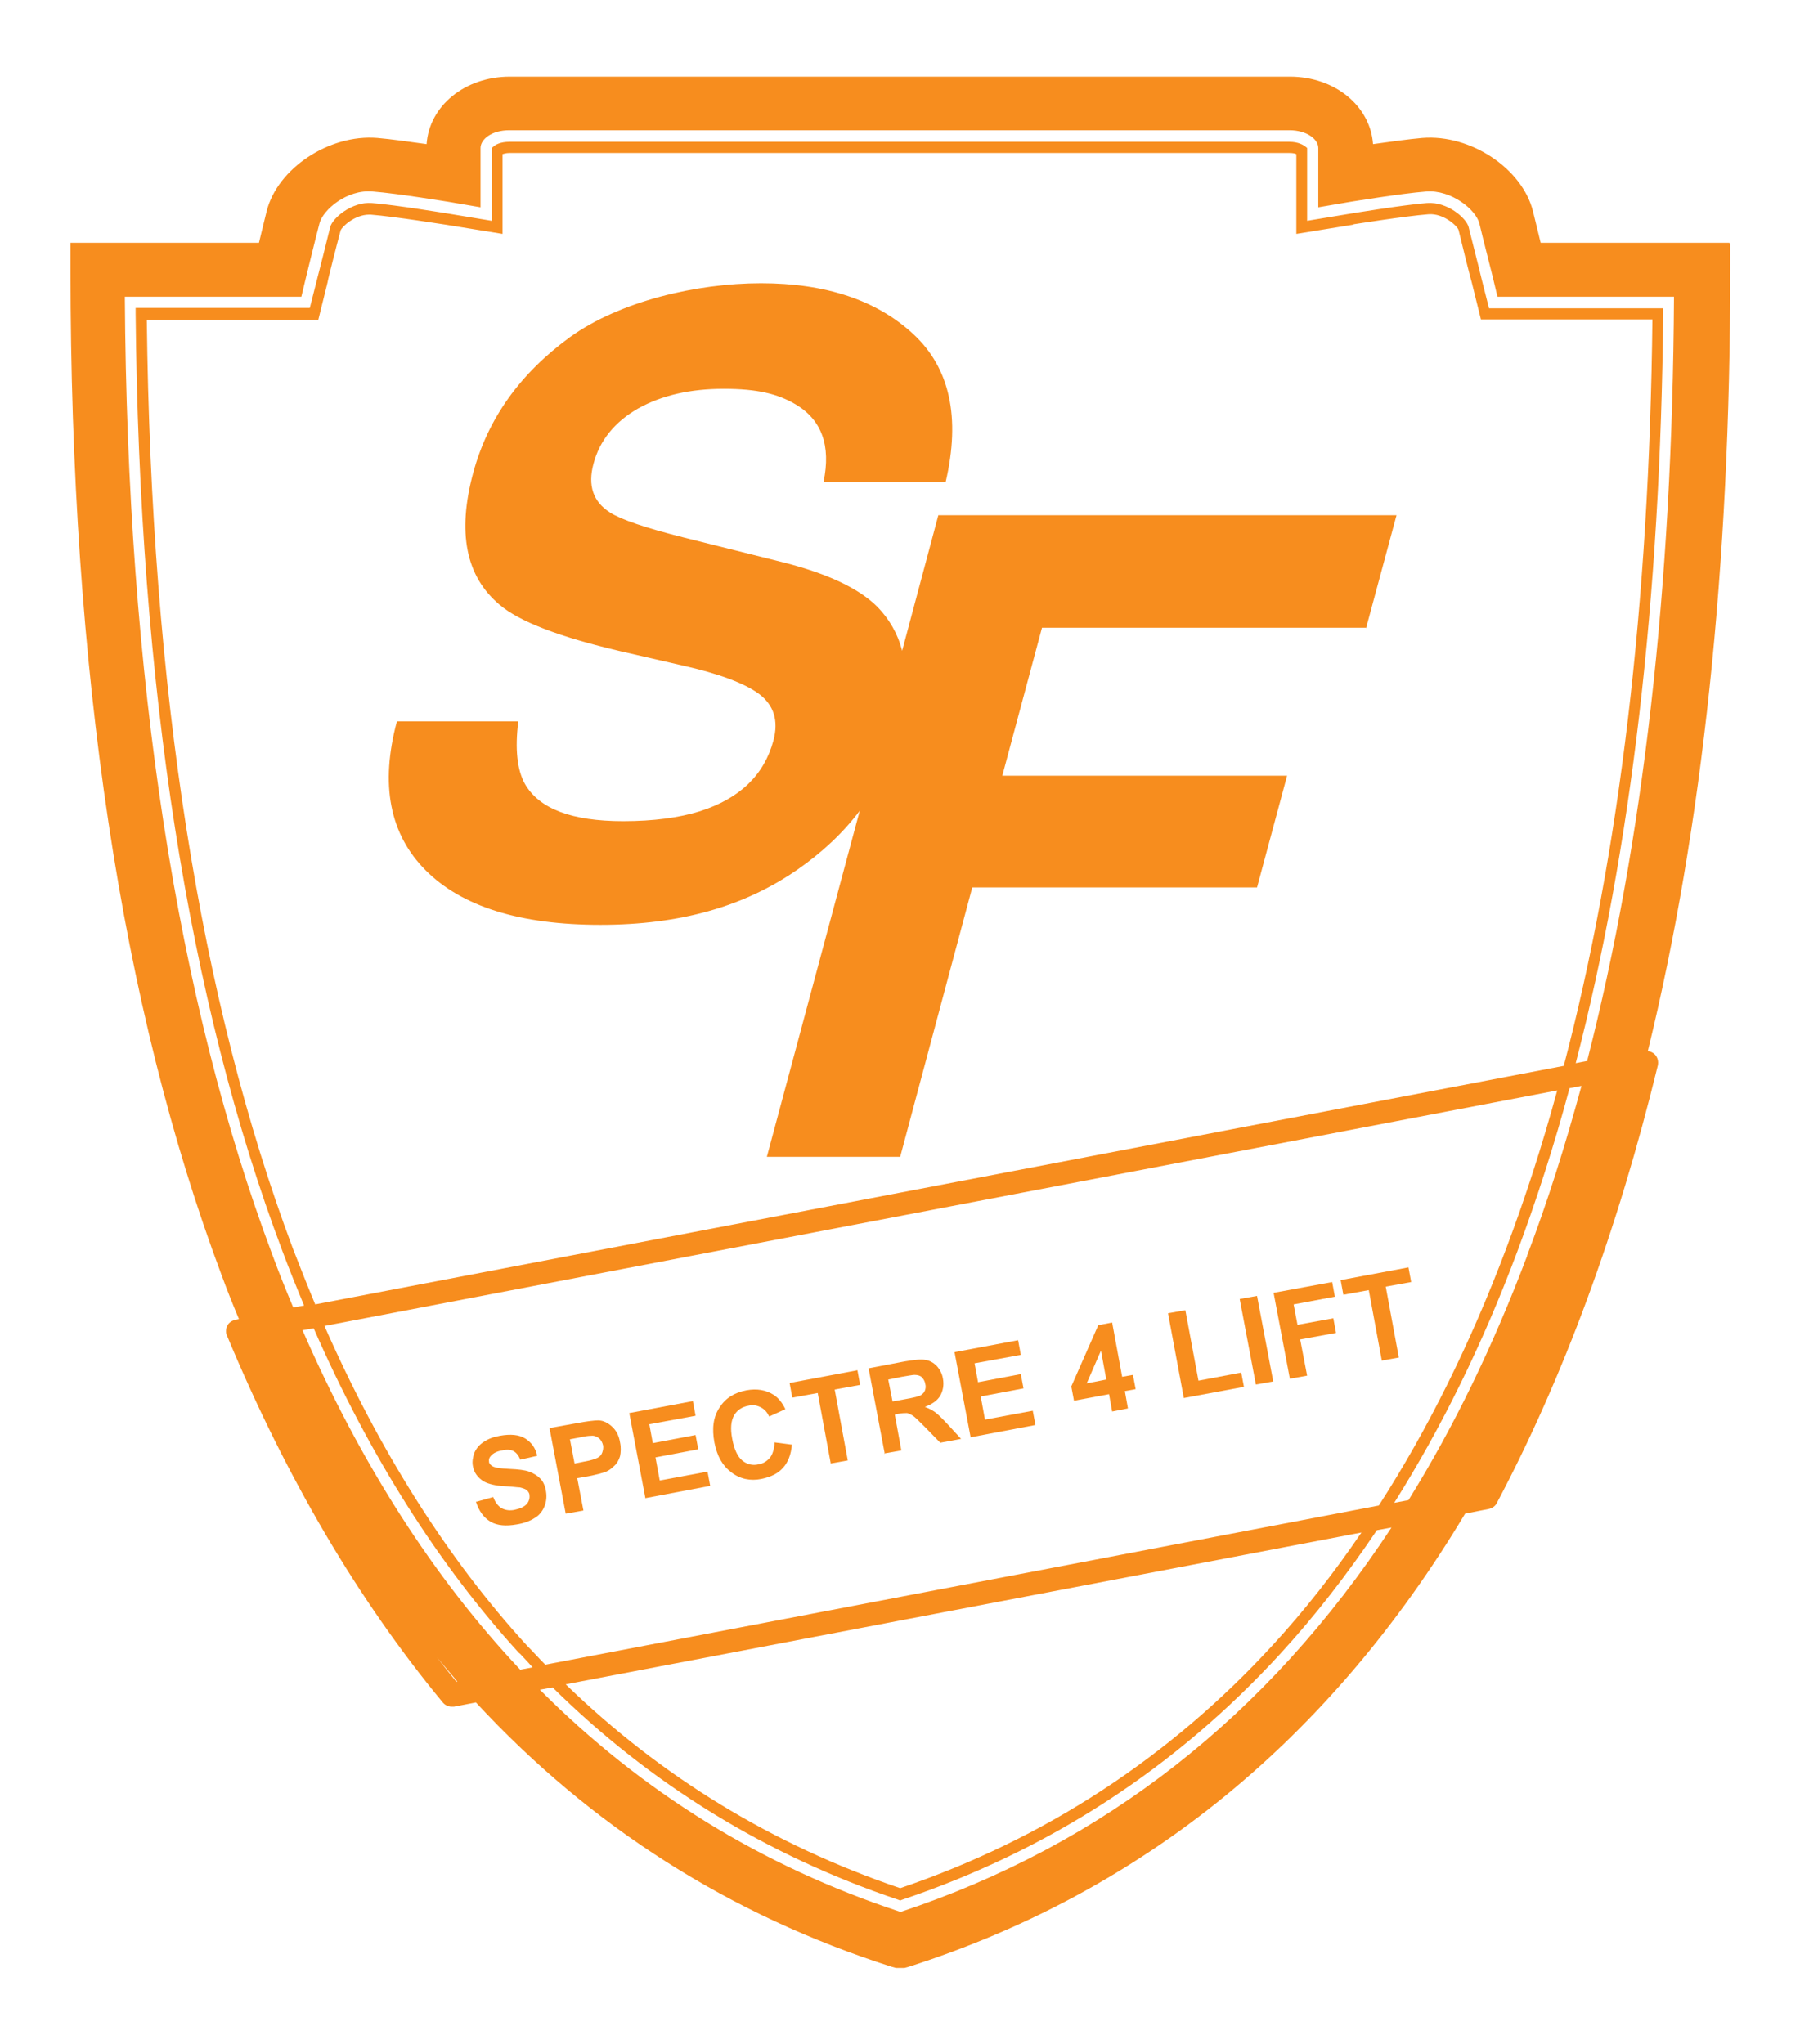 <?xml version="1.0" encoding="UTF-8"?>
<svg id="Layer_1" xmlns="http://www.w3.org/2000/svg" version="1.1" viewBox="0 0 467.1 530.4">
  <!-- Generator: Adobe Illustrator 29.0.1, SVG Export Plug-In . SVG Version: 2.1.0 Build 192)  -->
  <defs>
    <style>
      .st0 {
        fill: #939598;
      }

      .st1 {
        fill: #f78d1e;
      }
    </style>
  </defs>
  <path class="st0" d="M232.7,89.8c0-.2,0-.4,0-.6,0-.2,0-.4,0-.6,0,.2,0,.4,0,.6,0,.2,0,.4,0,.6Z"/>
  <path class="st1" d="M354.5,163l7.9-29.3h-118.9l-9.4,35.2c-1.1-4.4-3.3-8.2-6.4-11.4-4.8-4.8-12.9-8.6-24.2-11.5l-26-6.5c-10-2.5-16.4-4.7-19.2-6.5-4.4-2.8-5.8-7-4.3-12.6,1.6-6.1,5.5-10.9,11.6-14.4,6.1-3.4,13.5-5.1,22.2-5.1s14,1.3,18.6,4c6.8,4,9.3,10.7,7.3,20.2h31.7c3.9-16.8,1.1-29.6-8.4-38.4-9.5-8.8-22.7-13.2-39.5-13.2s-36.7,4.7-49.6,14c-12.9,9.4-21.3,21.1-25.1,35.2-4.2,15.5-1.9,26.9,6.8,34.2,5.1,4.4,15.6,8.4,31.4,12.1l16.1,3.7c9.4,2.1,16.1,4.6,19.9,7.4,3.8,2.9,5.1,6.9,3.7,12.1-2.4,8.9-8.7,15-19,18.3-5.4,1.7-12.1,2.6-20,2.6-13.3,0-21.8-3.2-25.5-9.7-2-3.6-2.6-9-1.7-16.2h-31.5c-4.4,16.4-1.9,29.3,7.5,38.7,9.4,9.4,24.5,14.1,45.3,14.1s37.4-4.8,51.1-14.3c6.5-4.5,11.9-9.6,16.2-15.3l-24.1,89.8h34.6l18.7-69.9h73.9l7.8-29h-73.9l10.3-38.4h84.3Z"/>
  <path class="st1" d="M448.7,63h-48.9c-.7-3-1.6-6.5-2-8.2-2.8-11.1-16.2-20-28.7-19-3.5.3-8.5,1-12.8,1.6-.7-9.9-9.9-17.5-21.6-17.5h-202.4c-11.7,0-20.9,7.6-21.6,17.5-4.3-.6-9.3-1.3-12.8-1.6-12.5-1-25.9,7.9-28.7,19-.4,1.7-1.3,5.2-2,8.2H18.3v7.1c0,103.8,13.2,191.5,39.2,260.8,1.4,3.8,2.9,7.6,4.5,11.4l-.9.2c-.9.2-1.7.7-2.1,1.5s-.5,1.8-.1,2.6c15.3,36.8,34.2,68.9,56,95.2.6.7,1.4,1.1,2.3,1.1s.4,0,.6,0l5.7-1.1c29.8,32.2,65.9,55.2,107.9,68.6l1.1.3h2.2l1.1-.3c60.9-19.5,109.3-59,144.4-117.6l6.1-1.2c.9-.2,1.7-.7,2.1-1.5,17.3-32.6,31.4-70.9,41.8-113.6.2-1,0-2-.7-2.8-.5-.5-1.2-.9-1.9-.9,14.2-58.1,21.4-125.9,21.4-202.5v-7.1ZM351.3,58.2c.1,0,13.1-2.1,19.4-2.6,4-.3,7.6,3.2,7.8,4.1.8,3.4,3.3,13.4,3.4,13.5l2.4,9.7h44.5c-.8,73.6-8.5,138.5-23,193.7l-324,61.9c-2-4.8-3.9-9.6-5.8-14.5-24.1-64.2-36.8-145.2-37.9-241h44.5l2.4-9.7c0-.4,2.5-10.2,3.4-13.5.3-.9,3.6-4.1,7.4-4.1s.3,0,.4,0c6.3.5,19.2,2.6,19.4,2.6l14.8,2.4v-20.7c.4-.1.9-.3,1.8-.3h202.4c.8,0,1.4.1,1.8.3v20.7l14.8-2.4ZM404.1,283c-3.9,14.3-8.3,27.9-13.2,40.9-9.3,24.7-20.4,47.1-33.1,66.8l-216.3,41.3c-1.6-1.6-3.1-3.3-4.7-4.9-20.7-22.6-38.3-50.5-52.6-83l319.8-61.1ZM396.3,325.9c-8.8,23.3-19,44.4-30.8,63.4l-3.7.7c12.2-19.4,22.9-41.1,31.9-65.1,5-13.4,9.6-27.6,13.6-42.5l3.1-.6c-4.2,15.4-8.8,30.1-14.1,44ZM353.3,397.7c-7.2,10.6-14.9,20.4-23.1,29.3-26.7,29.1-59.2,50.3-96.6,63-33-11.2-62.1-28.9-86.8-52.9l206.5-39.4ZM134.8,429c1.1,1.2,2.3,2.4,3.4,3.7l-3.2.6c-22.5-23.9-41.3-53.3-56.5-88.1l2.9-.5c14.5,33.1,32.4,61.4,53.4,84.4ZM118.4,436.4c-1.7-2.1-3.4-4.2-5-6.3,1.8,2.1,3.5,4.2,5.3,6.3h-.3ZM233.5,496.1c-35.8-11.8-67-31.1-93.4-57.6l3.3-.6c25.4,25.1,55.5,43.6,89.7,55.1l.5.2.5-.2c38.1-12.8,71.1-34.3,98.2-63.9,8.9-9.7,17.2-20.4,25-32l3.8-.7c-32.2,49-74.9,82.4-127.5,99.8ZM412,275.3l-3.1.6c14.4-55.5,22-120.7,22.7-194.5v-1.4s-45.2,0-45.2,0l-1.9-7.5h0c-.2-.8-.8-3.4-3.4-13.6-.6-2.3-5.5-6.6-10.8-6.2-6.4.5-19.5,2.7-19.6,2.7l-11.5,1.9v-18.9l-.5-.4c-.4-.3-1.7-1.2-4.1-1.2h-202.4c-2.4,0-3.7.8-4.1,1.2l-.5.4v18.9l-11.5-1.9c-.1,0-13.2-2.2-19.6-2.7-5.2-.4-10.2,3.9-10.8,6.2-.8,3.3-3.3,13.2-3.4,13.5l-1.9,7.5h-45.2v1.4c.9,96.8,13.7,178.7,38.1,243.4,1.8,4.8,3.7,9.5,5.6,14.1l-2.8.5c-1.9-4.5-3.7-9-5.4-13.6-24.8-66.1-37.7-149.7-38.3-248.7h45.8l1.3-5.4s2.5-10.2,3.4-13.6c.9-3.6,7.2-8.9,13.8-8.3,6.5.5,19.7,2.7,19.8,2.7l8.2,1.4v-15.4c0-2.2,2.8-4.6,7.5-4.6h202.4c4.6,0,7.5,2.4,7.5,4.6v15.4l8.2-1.4c.1,0,13.3-2.2,19.8-2.7,6.5-.5,12.9,4.7,13.8,8.3.8,3.4,3.4,13.6,3.4,13.6l1.3,5.4h45.8c-.4,75.3-8,141.6-22.5,198.2Z"/>
  <g>
    <path class="st1" d="M123.7,389.7l4.3-1.2c.5,1.4,1.3,2.4,2.2,2.9s2.1.7,3.4.4c1.4-.3,2.5-.8,3.1-1.5.6-.7.8-1.5.7-2.3,0-.5-.3-.9-.7-1.3-.4-.3-1-.5-1.8-.7-.6,0-1.8-.2-3.8-.3-2.5-.1-4.3-.6-5.5-1.2-1.6-1-2.6-2.3-2.9-4.1-.2-1.1,0-2.2.4-3.4.5-1.1,1.2-2,2.4-2.8s2.5-1.3,4.2-1.6c2.8-.5,5-.3,6.6.7,1.6,1,2.7,2.5,3.1,4.5l-4.4,1c-.4-1.1-1-1.8-1.7-2.2-.7-.4-1.7-.5-3-.2-1.3.2-2.3.7-2.9,1.4-.4.4-.6.9-.5,1.5,0,.5.4.9.9,1.2.7.4,2.1.6,4.4.7,2.3.1,4,.3,5.1.7,1.1.4,2.1,1,2.9,1.8.8.8,1.3,2,1.5,3.4.2,1.3.1,2.5-.4,3.8-.5,1.2-1.3,2.3-2.5,3-1.2.8-2.8,1.4-4.7,1.7-2.8.5-5.1.3-6.8-.7-1.7-1-3-2.7-3.8-5.2Z"/>
    <path class="st1" d="M146.8,392.8l-4.2-22.2,7.2-1.3c2.7-.5,4.5-.7,5.4-.7,1.3,0,2.5.6,3.6,1.6,1.1,1,1.8,2.3,2.1,4.1.3,1.4.2,2.6,0,3.6-.3,1-.8,1.9-1.5,2.5-.7.7-1.4,1.2-2.1,1.5-1,.4-2.6.8-4.6,1.2l-2.9.5,1.6,8.4-4.5.8ZM147.9,373.5l1.2,6.3,2.5-.5c1.8-.3,2.9-.7,3.5-1,.6-.3,1-.8,1.2-1.4.2-.6.3-1.2.2-1.8-.2-.8-.5-1.4-1.1-1.9-.6-.4-1.2-.7-2-.6-.6,0-1.6.1-3.3.5l-2.2.4Z"/>
    <path class="st1" d="M167.5,388.9l-4.2-22.2,16.5-3.1.7,3.8-12,2.2.9,4.9,11.1-2.1.7,3.7-11.1,2.1,1.1,6,12.4-2.3.7,3.7-16.9,3.2Z"/>
    <path class="st1" d="M200.9,374.3l4.6.6c-.2,2.5-1,4.6-2.3,6-1.3,1.5-3.2,2.4-5.6,2.9-2.9.6-5.6,0-7.8-1.7-2.3-1.7-3.7-4.2-4.4-7.7-.7-3.7-.3-6.7,1.3-9.1,1.5-2.4,3.8-3.9,7-4.5,2.7-.5,5.1-.1,7.1,1.2,1.2.8,2.2,2,3,3.7l-4.2,1.9c-.5-1.1-1.2-1.9-2.2-2.4-1-.5-2-.7-3.2-.4-1.6.3-2.9,1.1-3.7,2.5-.8,1.4-1,3.4-.5,6,.5,2.8,1.4,4.7,2.6,5.7,1.2,1,2.7,1.4,4.3,1,1.2-.2,2.1-.8,2.9-1.7.7-.9,1.1-2.2,1.2-3.9Z"/>
    <path class="st1" d="M215.6,379.9l-3.4-18.4-6.6,1.2-.7-3.8,17.6-3.3.7,3.8-6.6,1.2,3.4,18.4-4.5.8Z"/>
    <path class="st1" d="M229.6,377.3l-4.2-22.2,9.4-1.8c2.4-.4,4.1-.6,5.3-.4,1.2.2,2.1.7,3,1.6.8.9,1.4,2,1.6,3.3.3,1.7,0,3.1-.7,4.4-.8,1.3-2.1,2.2-4,2.9,1.1.4,2,.9,2.7,1.4.8.6,1.8,1.6,3.2,3.1l3.5,3.8-5.4,1-4.1-4.2c-1.5-1.5-2.5-2.5-3-2.8s-1-.6-1.5-.7c-.5,0-1.3,0-2.3.2l-.9.2,1.7,9.3-4.5.8ZM231.6,363.7l3.3-.6c2.2-.4,3.5-.7,4-1,.5-.3.9-.7,1.1-1.2.2-.5.3-1.1.1-1.8-.1-.7-.5-1.3-.9-1.7s-1.1-.6-1.9-.6c-.4,0-1.5.2-3.3.5l-3.5.7,1.1,5.6Z"/>
    <path class="st1" d="M251.9,373.1l-4.2-22.2,16.5-3.1.7,3.8-12,2.2.9,4.9,11.1-2.1.7,3.7-11.1,2.1,1.1,6,12.4-2.3.7,3.7-16.9,3.2Z"/>
    <path class="st1" d="M288.6,366.3l-.8-4.5-9.1,1.7-.7-3.7,7-15.9,3.6-.7,2.6,14.1,2.8-.5.7,3.7-2.8.5.8,4.5-4.1.8ZM287.1,358.1l-1.4-7.6-3.7,8.5,5.1-1Z"/>
    <path class="st1" d="M307.2,362.8l-4.1-22,4.5-.8,3.4,18.3,11.1-2.1.7,3.7-15.6,2.9Z"/>
    <path class="st1" d="M325.9,359.3l-4.2-22.2,4.5-.8,4.2,22.2-4.5.8Z"/>
    <path class="st1" d="M334.7,357.7l-4.2-22.2,15.2-2.8.7,3.8-10.7,2,1,5.3,9.3-1.7.7,3.8-9.3,1.7,1.8,9.4-4.5.8Z"/>
    <path class="st1" d="M358.6,353.2l-3.4-18.4-6.6,1.2-.7-3.8,17.6-3.3.7,3.8-6.6,1.2,3.4,18.4-4.5.8Z"/>
  </g>
</svg>